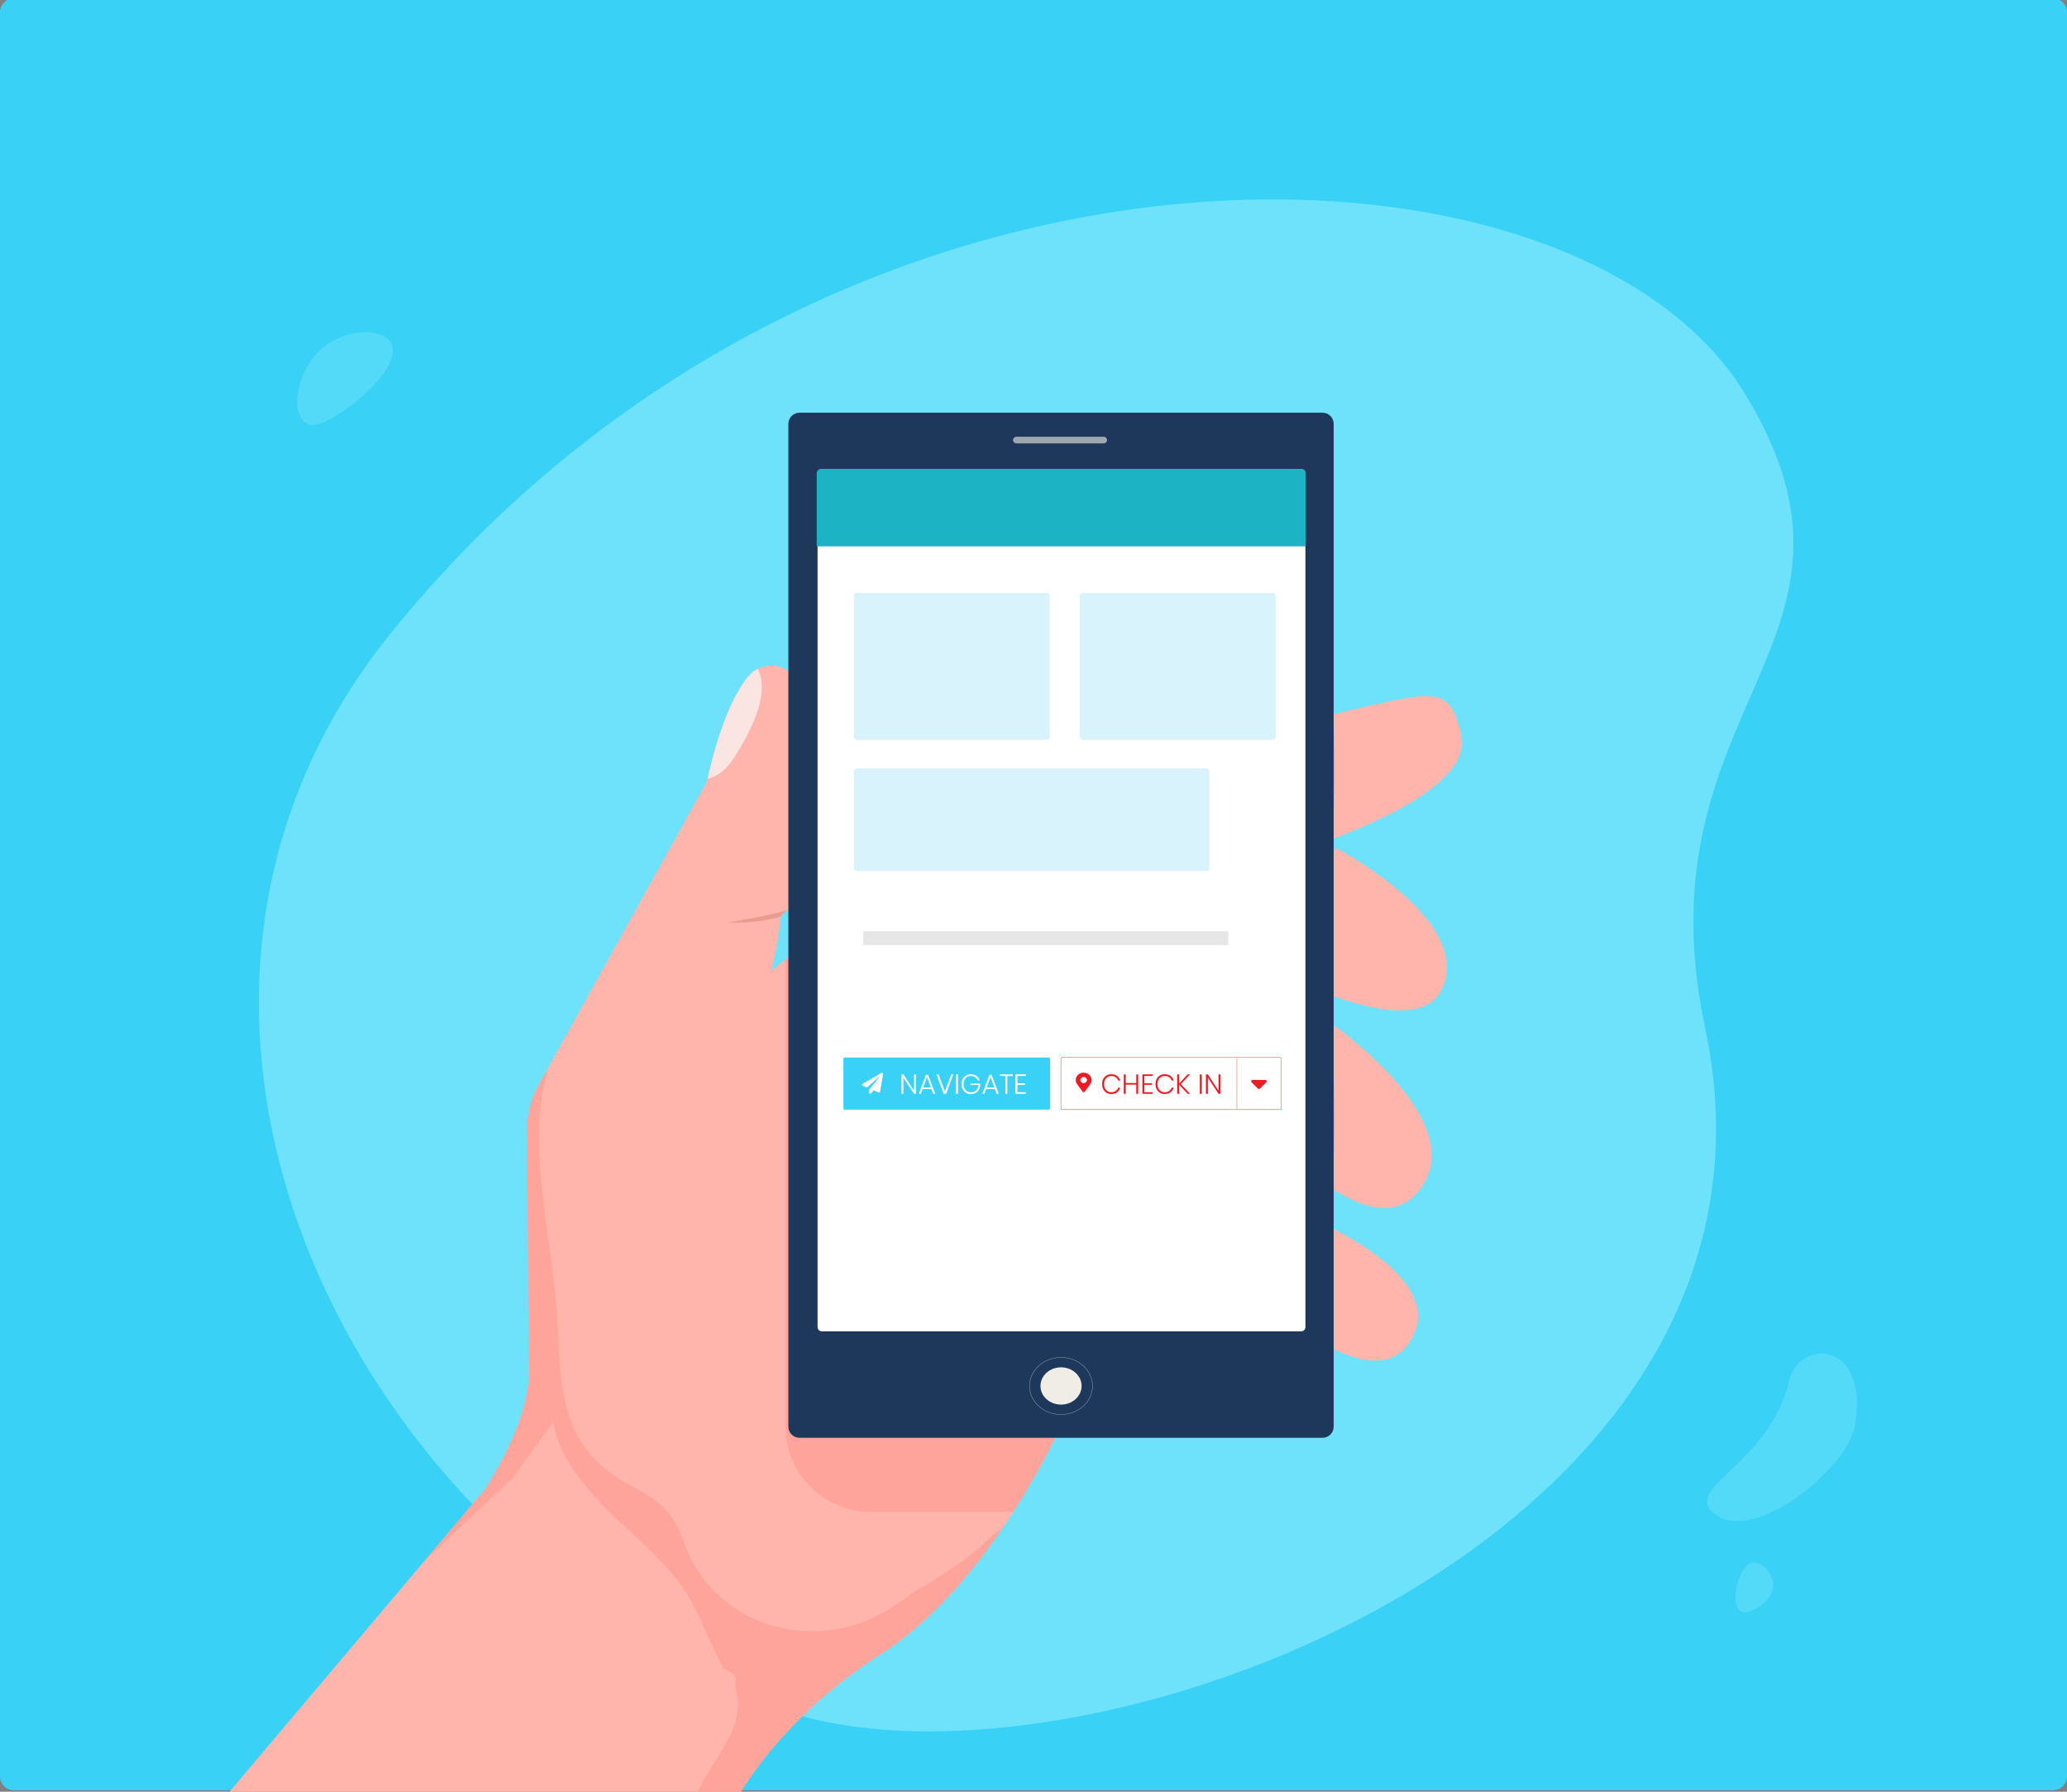 <?xml version="1.0" encoding="utf-8"?>
<svg xmlns="http://www.w3.org/2000/svg" xmlns:xlink="http://www.w3.org/1999/xlink" version="1.1" id="Layer_1" x="0px" y="0px" viewBox="0 0 600 520" style="enable-background:new 0 0 600 520;">
<rect x="0" y="0" width="600" height="520" fill="#808080" stroke="none"/>
<style type="text/css">
	.st0{fill:#39D2F6;}
	.st1{fill:#6EE2FB;}
	.st2{fill:#FFB5AC;}
	.st3{opacity:0.6;fill:#FF9A8F;}
	.st4{opacity:0.6;fill:#E89C85;}
	.st5{fill:#FBE5E2;}
	.st6{opacity:0.6;fill:#DB8B79;}
	.st7{fill:#1D385B;}
	.st8{fill:#F0EDE6;}
	.st9{opacity:0.62;fill:none;stroke:#FFFFFF;stroke-width:0.1;stroke-miterlimit:10;}
	.st10{opacity:0.61;}
	.st11{fill:#FFFFFF;}
	.st12{opacity:0.5;fill:#6EE2FB;}
	.st13{fill:#1CB4C4;}
	.st14{fill:#D9F3FC;}
	.st15{fill:#E6E6E6;}
	.st16{fill:none;stroke:#ED1C24;stroke-width:0.1;stroke-miterlimit:10;}
	.st17{fill:#ED1C24;}
</style>
<path class="st0" d="M596,519.55H4c-2.21,0-4-1.79-4-4v-512c0-2.21,1.79-4,4-4h592c2.21,0,4,1.79,4,4v512&#xD;&#xA;	C600,517.76,598.21,519.55,596,519.55z"/>
<path class="st1" d="M113.45,183.76C25.97,292.04,99.11,446.84,224.21,495.24c84.26,32.6,302.63-46.97,270.77-196.79&#xD;&#xA;	c-19.98-93.99,55.68-111.8,11.52-184.2C456.75,32.67,240.39,26.65,113.45,183.76z"/>
<g>
	<path class="st2" d="M394.47,240.42c-0.3,0.14-0.61,0.27-0.92,0.39c-2.42,1.02-4.87,1.98-7.29,2.89c-1.6,0.6-3.19,1.18-4.75,1.73&#xD;&#xA;		c-7.96,2.81-15.19,4.93-19.73,6.19c-3.1,0.86-4.95,1.32-4.95,1.32s-81.72,35-121.71,78.11c-2.55,2.75-4.93,5.53-7.11,8.33&#xD;&#xA;		c-1.69,2.18-3.27,4.38-4.7,6.58c-20.37,31.38-23.24,4.58-22.59-19.42c0.37-13.98,1.95-27.02,1.95-27.02s9.74-8.93,25.34-21.03&#xD;&#xA;		c28.36-22.01,76.08-54.5,119.78-62.82c5-0.95,9.65-1.88,13.98-2.77c3.35-0.7,6.5-1.37,9.47-2.02c5.62-1.23,10.6-2.37,15.01-3.41&#xD;&#xA;		c2.44-0.57,4.7-1.1,6.81-1.6c0.47-0.11,0.94-0.22,1.4-0.32c23.59-5.53,26.45-5.6,29.67,7.55&#xD;&#xA;		C426.72,223.65,411.23,233.28,394.47,240.42z"/>
	<path class="st2" d="M307.81,414.01c0,0-0.23,0.53-0.69,1.51c-0.12,0.27-0.27,0.58-0.43,0.94c-0.01,0.03-0.03,0.05-0.04,0.1&#xD;&#xA;		c-0.1,0.19-0.2,0.39-0.3,0.61c-0.22,0.42-0.43,0.88-0.68,1.39c-0.26,0.5-0.53,1.05-0.81,1.62c-0.73,1.41-1.59,3.06-2.57,4.86&#xD;&#xA;		c-0.2,0.37-0.41,0.73-0.61,1.11c-1.03,1.87-2.19,3.9-3.46,6.04c-0.46,0.79-0.95,1.59-1.45,2.42c-0.83,1.36-1.71,2.76-2.62,4.18&#xD;&#xA;		c-0.91,1.43-1.87,2.89-2.88,4.36c-1.24,1.83-2.55,3.69-3.91,5.57c-8.41,11.46-19.15,23.35-31.78,31.43&#xD;&#xA;		c-3.61,2.31-6.98,4.69-10.09,7.06c-16.98,13.02-26.59,26.46-30.92,33.55H65.98l57.12-67.63l17.67-20.93c0,0,4.48-6.67,8.12-15.13&#xD;&#xA;		c2.63-6.14,4.83-13.23,4.55-19.41v-0.95c0.07-1.98,0.68-3.9,1.82-5.53l6.45-9.17l3.04-4.31l35.98-51.15l13.57-19.27&#xD;&#xA;		c0,0,0,0.01,0.01,0.03l13.72,15.63l4.75,5.43l2.35,2.69l4.55,5.19L307.81,414.01z"/>
	<path class="st3" d="M386.26,207.48v36.23c-1.6,0.6-3.19,1.18-4.75,1.73c-7.96,2.81-15.19,4.93-19.73,6.19&#xD;&#xA;		c-3.1,0.86-4.95,1.32-4.95,1.32s-81.72,35-121.71,78.11l72.69,82.96c0,0-4.87,11.07-13.67,24.76h-41.42&#xD;&#xA;		c-13.64,0-24.7-11.06-24.7-24.7V278.5c28.36-22.01,76.08-54.5,119.78-62.82c5-0.95,9.65-1.88,13.98-2.77&#xD;&#xA;		c3.35-0.7,6.5-1.37,9.47-2.02C376.87,209.65,381.85,208.51,386.26,207.48z"/>
	<path class="st2" d="M418.54,287.06c-3.45,7.29-13.14,7.29-24.08,4.35c-11.46-3.07-24.27-9.37-32.68-13.91&#xD;&#xA;		c-5.6-3.03-9.25-5.28-9.25-5.28l9.25-6.78l26.23-19.23c0,0,2.66,1.39,6.45,3.8C405.36,256.92,425.56,272.23,418.54,287.06z"/>
	<path class="st2" d="M411.09,346.47c-4.37,4.84-10.22,5.08-16.62,2.6c-10.84-4.19-23.26-16.17-32.68-26.71&#xD;&#xA;		c-8.73-9.77-14.91-18.31-14.91-18.31l14.91-3.48l22.36-5.22c0,0,4.62,3.1,10.33,7.98C406.66,313.77,423.79,332.41,411.09,346.47z"/>
	<path class="st2" d="M408.8,390.04c-3.43,4.79-8.57,5.66-14.33,4.25c-11.05-2.68-24.43-13.68-32.68-21.31&#xD;&#xA;		c-4.7-4.34-7.74-7.6-7.74-7.6l7.74-3.26l19.43-8.2c0,0,6.36,2.6,13.25,6.92C405.16,367.54,417.17,378.37,408.8,390.04z"/>
	<path class="st4" d="M386.86,207.09c0.79,10.76,0.75,22.02,0,33.7c-0.23,0.13-0.47,0.26-0.7,0.38c-3.1,1.63-6.23,3.13-9.23,4.47&#xD;&#xA;		c-6.11,2.71-11.65,4.77-15.14,5.98V214.2c2.57-0.68,4.99-1.33,7.27-1.96c6.69-1.84,12.19-3.49,16.74-4.84&#xD;&#xA;		C386.15,207.3,386.51,207.19,386.86,207.09z"/>
	<path class="st4" d="M386.17,250c1.21,14.62,1.35,28.52,0,41.41c-8.55-3.07-18.11-9.37-24.39-13.91v-12.06l19.57-19.23&#xD;&#xA;		C381.35,246.21,383.34,247.6,386.17,250z"/>
	<path class="st4" d="M386.46,302.49c1.17,14.95,1.42,28.88,0,40.96c-8.19-3.75-17.56-14.48-24.68-23.92v-19.51l16.88-4.68&#xD;&#xA;		C378.66,295.34,382.16,298.11,386.46,302.49z"/>
	<path class="st4" d="M386.17,360.09c1.3,9.77,1.26,19.71,0,29.82c-8.24-2.39-18.23-12.19-24.39-18.99v-9.68l14.5-7.31&#xD;&#xA;		C376.28,353.93,381.03,356.25,386.17,360.09z"/>
	<path class="st2" d="M240.31,226.43c-5.97,29.38-4.17,31.26-11.74,37.65c-0.55,0.47-1.15,0.96-1.8,1.48c0,0-0.01,0.16-0.05,0.46&#xD;&#xA;		c-0.36,3.37-2.94,24.67-12.41,41.26c0,0,19.99,58.05,3.87,91.59l-51.5-0.97l-3.98-0.08l-9.24-0.17l-0.01-0.93v-0.02l-0.41-69.11&#xD;&#xA;		c0-4.44,1.13-8.79,3.28-12.67l1.54-2.77l0.26-0.47l1.19-2.15l45.98-82.88c0,0,0.05-0.23,0.14-0.63&#xD;&#xA;		c0.75-3.57,4.78-21.27,11.85-29.75c0.77-0.92,1.69-1.64,2.69-2.15c2.83-1.45,6.34-1.26,9.05,0.76&#xD;&#xA;		C234.99,199.37,243.82,209.17,240.31,226.43z"/>
	<path class="st3" d="M291.26,443.14c-1.24,1.83-2.55,3.69-3.91,5.57c-8.41,11.46-19.15,23.35-31.78,31.43&#xD;&#xA;		c-3.61,2.31-6.98,4.69-10.09,7.06c-16.98,13.02-26.59,26.46-30.92,33.55h-12.32c1.47-3.71,3.78-7.1,5.91-10.48&#xD;&#xA;		c2.04-3.22,4.05-6.51,5.17-10.12c0.56-1.75,0.88-3.59,0.9-5.42c0-2.11-0.84-4.16-0.73-6.23c0.04-0.91,0.12-1.89-0.62-2.59&#xD;&#xA;		c-0.79-0.75-2.01-0.98-2.72-1.79c-0.83-0.96-1.24-2.19-1.81-3.27c-3.38-6.33-5.62-13.38-9.68-19.35&#xD;&#xA;		c-7.52-11.08-17.67-17.64-26.59-27.75c-5.64-6.37-10.4-13.15-11.56-21.72c-0.07,0.56-0.11,0.87-0.11,0.87l-11.67,16.13&#xD;&#xA;		l-25.63,24.09l17.67-20.93c0,0,4.48-6.67,8.12-15.13c2.63-6.14,4.83-13.23,4.55-19.41v-0.95l-0.42-69.11&#xD;&#xA;		c0-4.44,1.13-8.8,3.29-12.67l1.53-2.77l0.26-0.46c0.49-0.53,0.91-1.21,1.2-2.15c-6.55,21.5-0.05,44.8,2.09,68.16&#xD;&#xA;		c0.14,1.43,0.24,2.87,0.33,4.31c0.34,5.28,0.46,10.62,0.96,15.81c1.2,12.28,4.47,23.7,17.44,31.62c4.64,2.82,9.91,5.01,13.42,9.02&#xD;&#xA;		c3.44,3.94,4.71,9.11,6.97,13.74c4.1,8.43,11.77,15.28,20.97,18.69c9.19,3.41,19.8,3.35,29.02-0.15c4.97-1.87,9.47-4.7,13.55-7.92&#xD;&#xA;		c1.85-1.45,4.13-2.3,6.08-3.6c4.63-3.1,10.31-6.59,14.33-10.29C286.63,446.9,288.92,445,291.26,443.14z"/>
	<path class="st5" d="M218.85,209.2c-1.39,3.2-3.01,6.3-4.84,9.26c-1.59,2.57-3.42,5.11-6.05,6.59c-0.78,0.45-1.66,0.78-2.56,0.96&#xD;&#xA;		c0.75-3.57,4.78-21.27,11.85-29.75c0.77-0.92,1.69-1.64,2.69-2.15C222.35,198.57,220.63,205.09,218.85,209.2z"/>
	<path class="st6" d="M228.57,264.08c-0.55,0.47-1.15,0.96-1.8,1.48c0,0-0.01,0.16-0.05,0.46c-3.1,0.92-8.35,1.97-15.62,1.72&#xD;&#xA;		C211.09,267.74,223.26,265.88,228.57,264.08z"/>
</g>
<g>
	<g>
		<path class="st7" d="M383.91,417.28H232.06c-1.77,0-3.22-1.45-3.22-3.22V123c0-1.77,1.45-3.22,3.22-3.22h151.85&#xD;&#xA;			c1.77,0,3.22,1.45,3.22,3.22v291.06C387.13,415.83,385.68,417.28,383.91,417.28z"/>
	</g>
	<g>
		<ellipse class="st8" cx="307.99" cy="402.24" rx="5.97" ry="5.41"/>
		<ellipse class="st9" cx="307.99" cy="402.24" rx="9.14" ry="8.28"/>
		<g class="st10">
			<g>
				<path class="st8" d="M320.29,128.69h-25.17c-0.59,0-1.07-0.44-1.07-0.97l0,0c0-0.54,0.48-0.97,1.07-0.97h25.17&#xD;&#xA;					c0.59,0,1.07,0.44,1.07,0.97l0,0C321.37,128.25,320.88,128.69,320.29,128.69z"/>
			</g>
		</g>
	</g>
	<path class="st11" d="M377.71,386.38H238.55c-0.68,0-1.23-0.55-1.23-1.23V137.37c0-0.68,0.55-1.23,1.23-1.23h139.16&#xD;&#xA;		c0.68,0,1.23,0.55,1.23,1.23v247.78C378.94,385.83,378.39,386.38,377.71,386.38z"/>
</g>
<path class="st12" d="M505.59,467.8c1.97,0.99,8.62-2.66,9.1-7.26c0.45-4.31-5.19-10-8.37-5.3&#xD;&#xA;	C503.59,459.28,502.54,466.25,505.59,467.8z"/>
<path class="st12" d="M89.62,123.18c4.69,1.89,23.54-12.41,24.41-20.75c0.82-7.81-14.23-8.16-21.95,0&#xD;&#xA;	C86.01,108.85,83.87,120.85,89.62,123.18z"/>
<path class="st12" d="M496.83,438.61c-7.17-7.18,17.04-14.56,22.43-37.65c3-12.84,23.55-11.81,19.17,12.87&#xD;&#xA;	C536.18,426.54,507.67,449.47,496.83,438.61z"/>
<path class="st13" d="M379,158.56H237.07v-21.18c0-0.71,0.58-1.29,1.29-1.29h139.38c0.7,0,1.26,0.56,1.26,1.26V158.56z"/>
<path class="st14" d="M303.85,214.73h-55.14c-0.47,0-0.86-0.38-0.86-0.86v-40.93c0-0.47,0.38-0.86,0.86-0.86h55.14&#xD;&#xA;	c0.47,0,0.86,0.38,0.86,0.86v40.93C304.71,214.35,304.33,214.73,303.85,214.73z"/>
<path class="st14" d="M350.17,252.8H248.71c-0.47,0-0.86-0.38-0.86-0.86v-28.09c0-0.47,0.38-0.86,0.86-0.86h101.46&#xD;&#xA;	c0.47,0,0.86,0.38,0.86,0.86v28.09C351.03,252.41,350.65,252.8,350.17,252.8z"/>
<path class="st14" d="M369.43,214.73h-55.14c-0.47,0-0.86-0.38-0.86-0.86v-40.93c0-0.47,0.38-0.86,0.86-0.86h55.14&#xD;&#xA;	c0.47,0,0.86,0.38,0.86,0.86v40.93C370.29,214.35,369.91,214.73,369.43,214.73z"/>
<rect x="250.6" y="270.29" class="st15" width="105.93" height="4"/>
<path class="st0" d="M304.43,322.04h-59.2c-0.22,0-0.4-0.18-0.4-0.4v-14.33c0-0.22,0.18-0.4,0.4-0.4h59.2c0.22,0,0.4,0.18,0.4,0.4&#xD;&#xA;	v14.33C304.83,321.86,304.65,322.04,304.43,322.04z"/>
<path class="st16" d="M371.55,322.04h-63.2c-0.22,0-0.4-0.18-0.4-0.4v-14.33c0-0.22,0.18-0.4,0.4-0.4h63.2c0.22,0,0.4,0.18,0.4,0.4&#xD;&#xA;	v14.33C371.95,321.86,371.77,322.04,371.55,322.04z"/>
<path class="st11" d="M255.9,311.36l-5.56,3.21c-0.22,0.12-0.19,0.43,0.03,0.52l1.28,0.54l3.45-3.04c0.07-0.06,0.16,0.03,0.1,0.1&#xD;&#xA;	l-2.89,3.52v0.97c0,0.28,0.34,0.39,0.51,0.19l0.76-0.93l1.5,0.63c0.17,0.07,0.36-0.03,0.4-0.22l0.86-5.19&#xD;&#xA;	C256.37,311.42,256.11,311.24,255.9,311.36z"/>
<g>
	<path class="st11" d="M265.9,317.46h-0.57l-3.09-4.71v4.71h-0.57v-5.63h0.57l3.09,4.72v-4.72h0.57V317.46z"/>
	<path class="st11" d="M270.38,316.08h-2.57l-0.51,1.38h-0.6l2.08-5.51h0.63l2.08,5.51h-0.61L270.38,316.08z M270.21,315.63&#xD;&#xA;		l-1.11-3.04l-1.13,3.04H270.21z"/>
	<path class="st11" d="M272.46,311.82l1.82,4.98l1.83-4.98h0.62l-2.1,5.64h-0.7l-2.09-5.64H272.46z"/>
	<path class="st11" d="M278.08,311.82v5.64h-0.57v-5.64H278.08z"/>
	<path class="st11" d="M283.46,312.25c0.44,0.32,0.75,0.75,0.91,1.3h-0.58c-0.14-0.38-0.39-0.68-0.73-0.92&#xD;&#xA;		c-0.34-0.23-0.75-0.35-1.22-0.35c-0.41,0-0.77,0.1-1.1,0.29c-0.33,0.19-0.58,0.47-0.77,0.82c-0.19,0.36-0.28,0.77-0.28,1.25&#xD;&#xA;		c0,0.49,0.09,0.91,0.28,1.26c0.19,0.36,0.45,0.63,0.78,0.82c0.33,0.19,0.71,0.29,1.14,0.29c0.38,0,0.73-0.08,1.04-0.25&#xD;&#xA;		c0.31-0.17,0.57-0.41,0.76-0.73s0.31-0.7,0.34-1.13h-2.34v-0.42h2.83v0.5c-0.04,0.48-0.17,0.91-0.4,1.3&#xD;&#xA;		c-0.23,0.38-0.54,0.69-0.94,0.91c-0.39,0.22-0.84,0.33-1.34,0.33c-0.53,0-1.01-0.12-1.42-0.36c-0.42-0.24-0.74-0.58-0.97-1.02&#xD;&#xA;		c-0.23-0.44-0.34-0.93-0.34-1.49s0.11-1.05,0.34-1.49c0.23-0.44,0.55-0.78,0.96-1.02c0.41-0.24,0.89-0.36,1.42-0.36&#xD;&#xA;		C282.48,311.77,283.02,311.93,283.46,312.25z"/>
	<path class="st11" d="M288.81,316.08h-2.57l-0.51,1.38h-0.6l2.08-5.51h0.63l2.08,5.51h-0.61L288.81,316.08z M288.64,315.63&#xD;&#xA;		l-1.11-3.04l-1.13,3.04H288.64z"/>
	<path class="st11" d="M294.01,311.82v0.46h-1.61v5.18h-0.56v-5.18h-1.6v-0.46H294.01z"/>
	<path class="st11" d="M295.33,312.27v2.13h2.2v0.44h-2.2v2.15h2.44v0.46h-3.01v-5.64h3.01v0.46H295.33z"/>
</g>
<g>
	<path class="st17" d="M324.25,312.25c0.44,0.33,0.75,0.78,0.94,1.36h-0.59c-0.15-0.41-0.4-0.73-0.74-0.97&#xD;&#xA;		c-0.35-0.24-0.78-0.36-1.29-0.36c-0.39,0-0.74,0.1-1.06,0.29c-0.32,0.19-0.57,0.47-0.75,0.82c-0.18,0.36-0.27,0.77-0.27,1.25&#xD;&#xA;		s0.09,0.89,0.27,1.24c0.18,0.36,0.43,0.63,0.75,0.82s0.67,0.29,1.06,0.29c0.51,0,0.94-0.12,1.29-0.36&#xD;&#xA;		c0.35-0.24,0.59-0.56,0.74-0.97h0.59c-0.18,0.58-0.49,1.03-0.94,1.36c-0.44,0.33-1,0.49-1.68,0.49c-0.52,0-0.98-0.12-1.38-0.37&#xD;&#xA;		c-0.41-0.25-0.72-0.59-0.94-1.02c-0.22-0.43-0.34-0.93-0.34-1.48c0-0.56,0.11-1.06,0.34-1.5c0.22-0.44,0.54-0.78,0.94-1.02&#xD;&#xA;		c0.41-0.24,0.87-0.36,1.38-0.36C323.24,311.76,323.8,311.92,324.25,312.25z"/>
	<path class="st17" d="M330.39,311.82v5.64h-0.56v-2.67h-3.06v2.67h-0.57v-5.64h0.57v2.5h3.06v-2.5H330.39z"/>
	<path class="st17" d="M332.18,312.27v2.13h2.2v0.44h-2.2v2.15h2.44v0.46h-3.01v-5.64h3.01v0.46H332.18z"/>
	<path class="st17" d="M339.76,312.25c0.44,0.33,0.75,0.78,0.94,1.36h-0.59c-0.15-0.41-0.4-0.73-0.74-0.97&#xD;&#xA;		c-0.35-0.24-0.78-0.36-1.29-0.36c-0.39,0-0.74,0.1-1.06,0.29c-0.32,0.19-0.57,0.47-0.75,0.82c-0.18,0.36-0.27,0.77-0.27,1.25&#xD;&#xA;		s0.09,0.89,0.27,1.24c0.18,0.36,0.43,0.63,0.75,0.82s0.67,0.29,1.06,0.29c0.51,0,0.94-0.12,1.29-0.36&#xD;&#xA;		c0.35-0.24,0.59-0.56,0.74-0.97h0.59c-0.18,0.58-0.49,1.03-0.94,1.36c-0.44,0.33-1,0.49-1.68,0.49c-0.52,0-0.98-0.12-1.38-0.37&#xD;&#xA;		c-0.41-0.25-0.72-0.59-0.94-1.02c-0.22-0.43-0.34-0.93-0.34-1.48c0-0.56,0.11-1.06,0.34-1.5c0.22-0.44,0.54-0.78,0.94-1.02&#xD;&#xA;		c0.41-0.24,0.87-0.36,1.38-0.36C338.75,311.76,339.32,311.92,339.76,312.25z"/>
	<path class="st17" d="M342.78,314.62l2.66,2.83h-0.7l-2.46-2.65v2.65h-0.57v-5.64h0.57v2.65l2.46-2.65h0.7L342.78,314.62z"/>
	<path class="st17" d="M348.84,311.82v5.64h-0.57v-5.64H348.84z"/>
	<path class="st17" d="M354.28,317.46h-0.57l-3.09-4.71v4.71h-0.57v-5.63h0.57l3.09,4.72v-4.72h0.57V317.46z"/>
</g>
<line class="st16" x1="359.04" y1="307.08" x2="359.04" y2="321.81"/>
<path class="st17" d="M314.32,316.89c-1.75-2.34-2.07-2.58-2.07-3.44c0-1.18,1.03-2.14,2.31-2.14s2.31,0.96,2.31,2.14&#xD;&#xA;	c0,0.86-0.32,1.1-2.07,3.44C314.68,317.05,314.44,317.05,314.32,316.89L314.32,316.89z M314.56,314.34c0.53,0,0.96-0.4,0.96-0.89&#xD;&#xA;	s-0.43-0.89-0.96-0.89s-0.96,0.4-0.96,0.89S314.03,314.34,314.56,314.34z"/>
<path class="st17" d="M363.56,313.43h3.75c0.34,0,0.51,0.41,0.27,0.65l-1.88,1.88c-0.15,0.15-0.39,0.15-0.53,0l-1.88-1.88&#xD;&#xA;	C363.06,313.84,363.22,313.43,363.56,313.43z"/>
<g>
</g>
<g>
</g>
<g>
</g>
<g>
</g>
<g>
</g>
<g>
</g>
<g>
</g>
<g>
</g>
<g>
</g>
<g>
</g>
<g>
</g>
<g>
</g>
<g>
</g>
<g>
</g>
<g>
</g>
</svg>